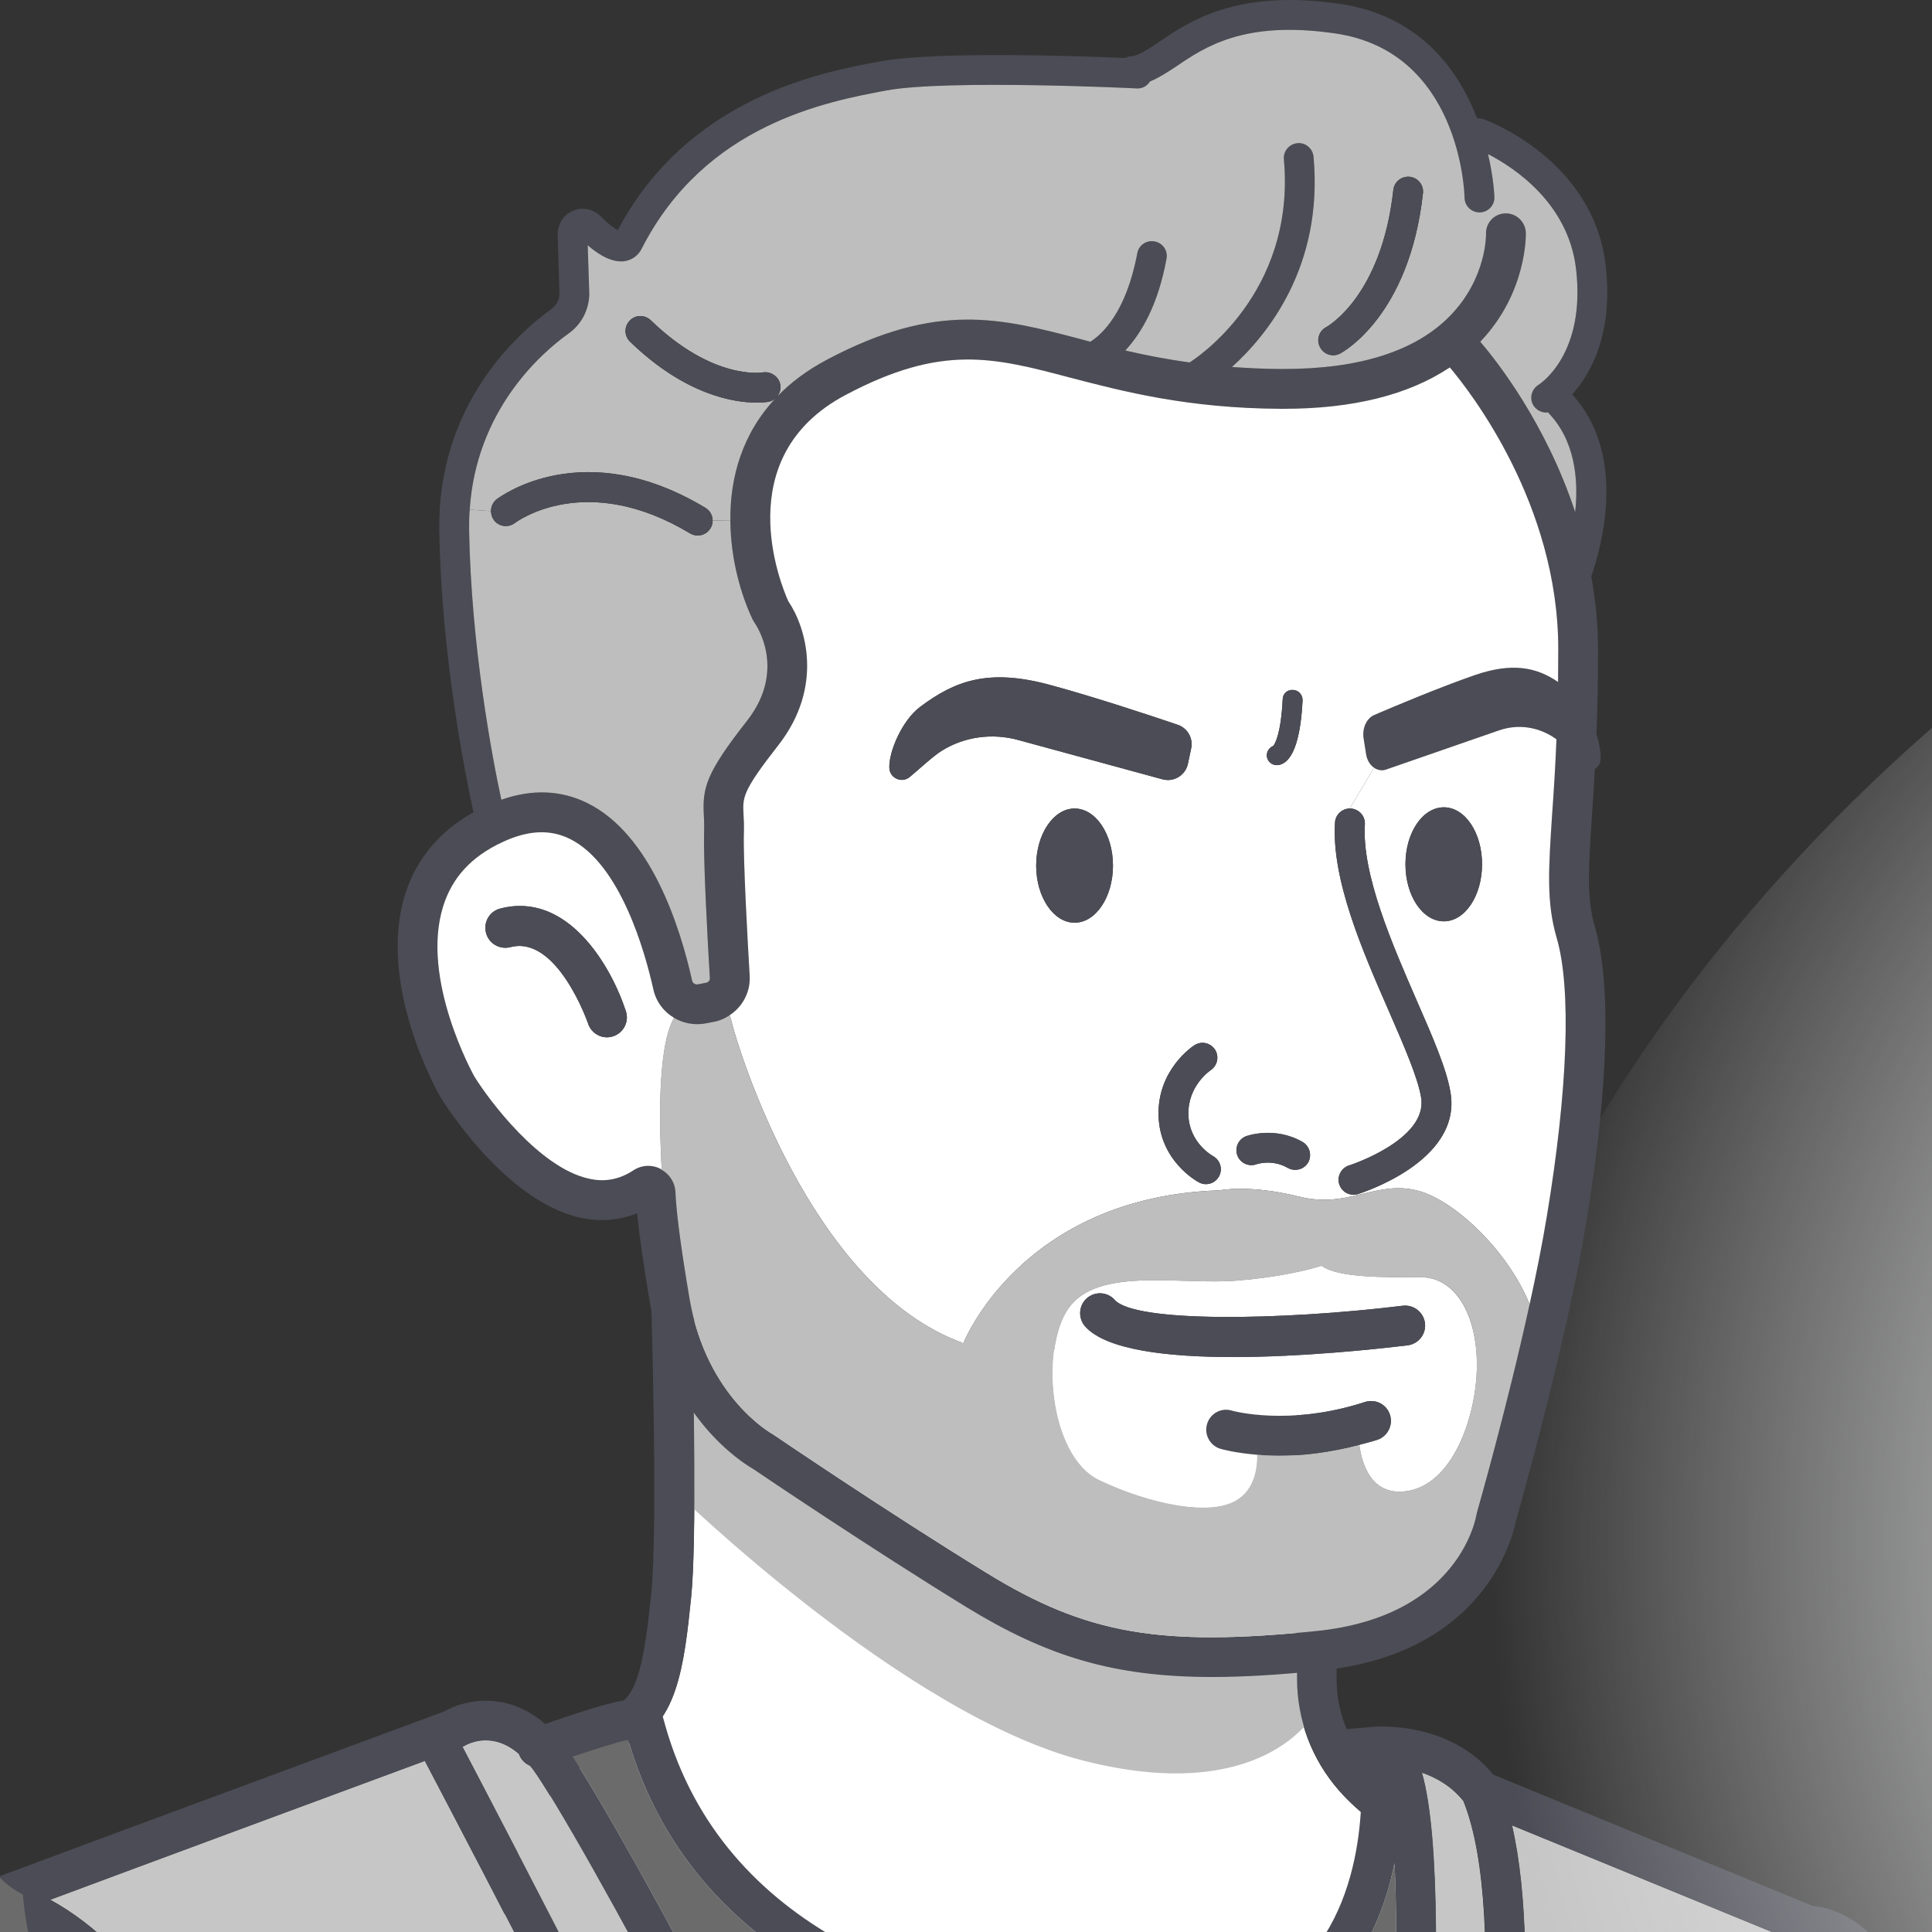 <svg width="200" height="200" viewBox="0 0 200 200" fill="none" xmlns="http://www.w3.org/2000/svg">
<rect x="0" y="0" width="200" height="200" fill="#333333" stroke="none"/>
<g clip-path="url(#clip0_14070_2942)">
<path d="M142.156 188.68C140.961 187.67 139.705 186.62 138.613 185.364C135.792 182.15 134.247 178.052 134.247 173.809V141.842L71.612 136.672C71.776 142.851 72.147 159.556 71.529 165.426C70.829 172.182 70.108 179.184 64.65 180.544C64.197 180.688 51.88 184.478 52.086 201.47C52.291 217.886 69.717 224.889 110.354 224.889C144.607 224.889 147.882 216.238 148.768 204.024C149.427 194.818 145.884 191.852 142.135 188.68H142.156Z" fill="white"/>
<path d="M135.935 177.537C135.935 177.537 130.662 186.991 112.125 182.254C93.587 177.516 69.963 154.448 69.963 154.448L69.242 136.096C69.242 136.096 75.421 154.818 99.416 163.181C123.412 171.543 109.777 174.262 136.862 171.358L135.955 177.537H135.935Z" fill="#BEBEBE"/>
<path d="M144.812 185.528C143.679 184.581 142.588 183.674 141.702 182.645C139.539 180.194 138.365 177.063 138.365 173.809V138.052L67.347 132.203L67.409 134.51C67.409 134.736 68.13 158.196 67.409 165.014C66.75 171.378 66.091 175.93 63.557 176.569C63.392 176.61 47.677 181.285 47.945 201.532C48.254 225.733 79.664 229.008 110.333 229.008C144.565 229.008 151.692 220.337 152.845 204.313C153.669 193.005 148.726 188.865 144.751 185.528H144.812ZM148.788 204.004C147.902 216.218 144.627 224.868 110.374 224.868C69.736 224.868 52.311 217.865 52.105 201.45C51.879 184.457 64.216 180.647 64.669 180.523C70.128 179.164 70.849 172.161 71.549 165.405C72.146 159.555 71.796 142.851 71.631 136.652L134.267 141.821V173.788C134.267 178.031 135.811 182.13 138.633 185.343C139.725 186.579 140.981 187.629 142.176 188.659C145.925 191.81 149.467 194.797 148.808 204.004H148.788Z" fill="#4B4C55"/>
<path d="M139.849 268.266L149.056 445.977C149.014 446.471 148.932 447.851 148.953 449.705C141.97 450.261 134.226 450.632 125.843 450.796C113.979 451.023 102.301 450.838 91.055 450.282C94.268 408.017 99.293 270.758 93.197 251.13C86.729 230.244 65.082 190.739 59.253 181.841C61.354 181.141 63.681 180.379 65.02 180.091C71.817 203.345 94.721 210.698 112.805 212.757C114.844 213.005 116.821 213.149 118.696 213.149C126.729 213.149 133.093 210.842 137.624 206.29C141.558 202.315 143.474 197.31 144.36 192.861C145.266 210.656 142.279 246.33 141.455 252.118C140.611 258.071 139.89 267.731 139.869 268.143V268.266H139.849Z" fill="#6B6B6B"/>
<path d="M206.583 451.394V453.906C206.542 454.236 206.212 455.616 205.018 456.069C204.153 456.419 183.473 464.287 163.02 463.937H162.773C160.219 464.205 158.242 463.608 156.718 462.104C154.39 459.777 153.463 455.575 153.155 451.929C153.196 451.744 153.237 451.579 153.216 451.394C153.216 451.249 153.134 451.105 153.093 450.961C152.99 449.004 153.052 447.274 153.155 446.203V446.059L143.968 268.287C144.051 267.113 144.73 258.132 145.513 252.674C146.028 249.131 151.074 196.918 147.181 183.489C148.685 184.004 150.271 184.91 151.486 186.434C156.347 198.525 152.331 228.164 150.168 244.147C149.777 247.072 149.426 249.564 149.22 251.459C147.758 264.044 147.738 272.2 147.738 272.53L147.779 272.88C147.82 273.127 148.767 279.45 150.415 323.981C152.083 369.315 159.56 456.955 159.622 457.84L159.787 459.674L161.62 459.715C162.588 459.756 163.556 459.756 164.503 459.756C184.853 459.756 200.363 454.092 206.583 451.394Z" fill="#C6C6C6"/>
<path d="M197.788 259.616C197.005 259.245 196.161 259.039 195.296 259.059L162.403 259.966C160.961 260.007 159.601 260.604 158.613 261.655C157.624 262.705 157.109 264.085 157.15 265.527L158.633 317.246L154.287 317.452C152.887 281.428 152.042 273.663 151.857 272.386C151.878 271.253 151.981 263.364 153.299 251.933C153.525 250.059 153.855 247.587 154.246 244.703C156.409 228.803 159.828 203.324 156.512 188.947L184.565 200.461C185.739 204.601 193.772 233.478 197.788 259.616Z" fill="#C6C6C6"/>
<path d="M89.242 252.324C95.544 272.571 89.551 432.96 86.029 459.591L85.987 459.88L86.029 460.168C86.029 460.168 86.379 462.846 84.69 464.885C83.269 466.553 80.817 467.418 77.357 467.501C53.403 467.974 29.057 464.02 4.897 455.74L4.671 455.678C4.382 455.596 1.808 454.937 1.808 452.589C1.808 451.456 1.808 450.611 1.849 449.973C8.275 452.486 35.01 462.187 65.741 462.805C80.303 462.64 81.95 459.488 82.053 452.815C82.074 452.197 82.074 451.559 82.115 450.879C82.486 444.7 88.294 343.837 88.294 343.692L87.759 276.629C87.759 276.052 87.491 262.582 80.323 245.692C74.082 230.965 52.806 190.245 47.862 180.812L47.965 180.77C48.501 180.441 50.973 179.184 53.712 181.553C53.918 182.15 54.35 182.562 54.845 182.768L55.154 183.139C59.314 188.844 82.713 231.233 89.242 252.324Z" fill="#C6C6C6"/>
<path d="M82.033 264.785H76.246C75.998 264.044 75.586 263.344 74.989 262.767C74.062 261.84 72.806 261.325 71.508 261.366L34.928 261.881C32.807 261.902 30.973 262.952 29.841 264.538C29.923 263.22 29.964 261.861 29.964 260.481C29.964 242.314 24.65 207.32 5.186 196.651C14.619 193.129 35.567 185.384 43.97 182.274C48.44 190.78 70.252 232.469 76.534 247.299C79.294 253.848 81.003 259.904 82.033 264.785Z" fill="#C6C6C6"/>
<path d="M25.845 260.48C25.845 279.491 16.411 292.097 14.908 293.971C13.095 295.042 9.079 297.225 5.886 298.379C5.783 298.173 5.66 297.967 5.515 297.802C-13.949 276.608 -3.547 205.96 -3.424 205.26L-3.383 204.889L-3.444 204.56C-3.506 204.168 -3.918 201.038 -0.087 198.792C18.924 205.384 25.845 239.204 25.845 260.48Z" fill="#C6C6C6"/>
<path d="M25.866 260.501C25.866 279.512 16.432 292.117 14.929 293.992C13.116 295.063 9.1 297.246 5.907 298.4C5.804 298.194 5.681 297.988 5.536 297.823C-13.928 276.629 -3.526 205.981 -3.403 205.281L-3.362 204.91L-3.423 204.58C-3.485 204.189 -3.897 201.058 -0.066 198.813C18.945 205.404 25.866 239.224 25.866 260.501Z" fill="#6B6B6B"/>
<path d="M205.017 311.417C219.744 307.4 239.785 297.843 240.65 297.432L242.319 296.628L241.701 294.898C241.618 294.672 233.627 271.624 225.965 247.937C219.209 227.01 210.228 212.943 198.509 204.931C197.994 204.58 197.397 204.498 196.84 204.663C193.545 198.36 189.24 197.413 187.675 197.31L154.596 183.716C150.044 178.155 142.547 178.731 142.238 178.752L137.274 179.184L140.817 182.171C140.817 182.171 140.817 182.315 140.817 182.377C140.817 182.521 142.341 195.724 134.699 203.386C130.024 208.061 122.836 209.833 113.279 208.679C96.348 206.743 74.886 199.946 68.851 178.566C68.665 177.866 68.542 177.434 68.357 177.083L67.965 176.301L67.121 176.033C65.514 175.539 62.795 176.26 56.431 178.463C52.476 175.024 48.13 175.93 45.988 177.166C43.125 178.237 7.822 191.275 0.366 194.076C-6.719 196.733 -7.893 202.15 -7.523 204.972C-8.408 210.883 -17.698 277.761 2.158 300.233L1.828 309.893C1.828 309.893 -4.598 426.327 -5.072 435.287C-5.484 442.702 -3.362 446.718 -2.167 448.366C-2.25 449.355 -2.291 450.755 -2.291 452.609C-2.291 457.099 1.54 459.179 3.682 459.694C6.854 460.765 10.026 461.775 13.219 462.722L8.976 601.402V601.649C9.223 604.45 9.058 609.64 7.554 611.7C4.403 615.984 6.257 626.138 7.905 629.455C8.152 629.949 7.266 631.658 6.607 632.915C5.351 635.284 3.806 638.229 3.703 641.936C3.6 645.582 4.424 647.786 5.103 649.537C5.68 651.081 6.113 652.214 5.886 654.13C5.721 655.674 5.145 657.446 4.424 659.691C3.023 664.016 1.087 669.969 -0.108 680.288C-1.096 688.918 -0.396 699.731 0.242 709.268C0.778 717.404 1.272 725.086 0.634 729.865C-0.046 734.829 -1.735 737.959 -3.362 740.987C-5.072 744.18 -6.678 747.187 -6.472 751.492C-6.246 756.167 -4.351 759.174 -2.847 761.584C-1.755 763.294 -0.911 764.653 -0.849 766.198C-0.787 767.454 -1.22 769.349 -1.694 771.326C-2.744 775.94 -4.062 781.646 -0.458 785.188C0.675 787.145 5.289 791.141 23.847 791.141C24.712 791.141 25.618 791.12 26.545 791.1L29.943 791.038C50.829 790.667 57.131 790.543 58.614 781.604C59.356 777.176 58.944 774.684 58.655 772.871C58.408 771.45 58.285 770.667 58.717 769.37C59.026 768.443 59.768 767.331 60.612 766.033C62.692 762.902 65.514 758.618 64.814 752.501C64.464 749.473 63.887 747.207 63.372 745.189C62.548 741.996 61.971 739.669 62.775 735.9C63.104 734.376 64.031 730.915 65.185 726.528C68.995 712.09 76.101 685.211 76.822 672.337C77.254 664.449 77.151 659.526 77.09 655.922C77.007 652.111 76.966 650.196 77.625 648.136C77.955 647.106 78.326 646.138 78.758 645.005C80.2 641.236 82.383 635.531 86.029 619.98C90.066 602.802 105.493 539.611 110.127 520.661C110.58 518.766 111.672 517.119 113.176 515.924C117.213 529.765 138.324 602.452 140.055 610.444C141.723 618.167 140.364 622.431 139.56 624.985L139.354 625.644C138.242 629.413 142.403 634.769 144.112 636.54C145.307 639.197 144.627 656.56 144.277 665.932L144.133 669.783C143.556 685.108 148.376 700.329 152.516 710.38C157.871 723.397 159.251 730.339 157.974 737.836L157.892 738.31C156.491 746.487 156.182 748.175 159.725 753.613C162.608 758.041 163.494 760.184 163.02 768.608C162.835 772.109 163.7 774.725 165.636 776.373C167.325 777.856 169.344 778.144 170.723 778.144C171.362 778.144 171.856 778.082 172.124 778.041L222.504 774.54L222.628 772.748C222.937 768.381 222.504 766.115 222.134 764.118C221.886 762.758 221.66 761.584 221.66 759.751C221.66 757.362 222.113 755.796 222.69 753.819C223.184 752.171 223.72 750.297 224.07 747.661C224.543 744.056 222.896 741.42 221.474 739.113C220.239 737.136 219.085 735.282 219.003 732.79C218.962 731.718 218.859 728.979 218.735 725.066C218.035 705.066 216.408 658.208 215.604 649.084C215.048 642.987 215.604 639.218 216.284 634.439C216.778 630.999 217.334 627.107 217.54 621.71C218.014 609.579 215.028 594.687 214.636 592.792C213.709 566.325 203.885 475.554 202.34 461.404C204.523 460.683 206.006 460.127 206.521 459.942C209.508 458.788 210.579 455.843 210.743 454.277V454.174L210.702 448.984C211.65 447.831 213.256 445.318 213.4 441.507C213.586 436.729 212.309 431.188 212.268 430.962C212.144 430.467 211.856 430.076 211.485 429.808C212.597 428.717 213.627 426.883 213.668 424C213.73 419.675 211.402 394.649 210.908 389.418C214.121 387.028 213.771 384.969 213.05 382.888C212.968 382.621 212.865 382.353 212.782 382.044C212.659 381.673 212.515 380.581 212.35 379.531C211.485 373.455 210.414 367.894 207.18 366.122C207.18 365.999 207.221 365.896 207.221 365.772C207.18 365.525 204.564 341.2 204.811 327.194C204.853 324.393 204.935 318.688 205.017 311.417ZM194.163 208.7C197.685 217.701 200.115 229.523 200.816 241.14C200.96 243.653 201.042 248.246 201.104 254.034C197.458 232.366 191.568 210.245 189.302 202.047C190.703 202.85 192.577 204.663 194.163 208.7ZM65.02 180.091C71.817 203.345 94.721 210.698 112.805 212.757C114.844 213.005 116.821 213.149 118.696 213.149C126.728 213.149 133.093 210.842 137.624 206.29C141.558 202.315 143.474 197.31 144.359 192.861C145.266 210.657 142.279 246.33 141.455 252.118C140.611 258.071 139.89 267.731 139.869 268.143V268.266L149.055 445.977C149.014 446.471 148.932 447.851 148.953 449.705C141.97 450.261 134.226 450.632 125.843 450.796C113.979 451.023 102.3 450.838 91.055 450.282C94.268 408.017 99.293 270.758 93.197 251.13C86.729 230.244 65.082 190.739 59.253 181.841C61.354 181.141 63.681 180.379 65.02 180.091ZM-3.403 205.281L-3.362 204.91L-3.424 204.58C-3.486 204.189 -3.898 201.058 -0.067 198.813C18.945 205.404 25.865 239.225 25.865 260.501C25.865 279.512 16.432 292.118 14.928 293.992C13.116 295.063 9.099 297.246 5.907 298.4C5.804 298.194 5.68 297.988 5.536 297.823C-13.928 276.629 -3.527 205.981 -3.403 205.281ZM0.902 445.503C0.098 444.185 -1.261 441.075 -0.973 435.514C-0.478 426.554 5.948 310.119 5.948 310.078L6.195 302.643C10.953 301.18 17.07 297.514 17.358 297.349L17.853 296.917C18.224 296.505 24.65 288.904 27.986 276.052C28.11 276.381 28.316 276.649 28.563 276.896C28.398 292.735 28.213 312.632 28.357 316.319C28.666 323.466 34.866 325.073 36.019 325.073L68.604 324.62C70.931 324.599 73.094 323.651 74.701 322.004C76.328 320.335 77.193 318.152 77.172 315.825L76.492 266.248C76.492 265.753 76.41 265.28 76.266 264.827C76.204 264.641 76.142 264.456 76.039 264.27C75.792 263.714 75.463 263.22 75.009 262.787C74.083 261.861 72.826 261.346 71.528 261.387L34.948 261.902C32.827 261.902 30.994 262.973 29.861 264.559C29.943 263.241 29.985 261.881 29.985 260.501C29.985 242.335 24.67 207.34 5.206 196.671C14.64 193.149 35.587 185.405 43.99 182.294C48.46 190.801 70.272 232.489 76.554 247.319C78.985 253.086 80.612 258.483 81.662 263.035C81.806 263.632 81.93 264.229 82.054 264.806C83.557 271.953 83.66 276.608 83.66 276.69L84.216 343.61C84.216 343.61 78.387 444.473 78.037 450.652C77.975 451.394 77.975 452.094 77.955 452.753C77.893 456.996 77.872 458.582 65.761 458.706C31.529 458.005 2.302 445.73 2.014 445.606C1.643 445.462 1.272 445.441 0.902 445.503ZM28.481 274.013C28.522 273.786 28.563 273.58 28.605 273.374V273.848C28.605 273.848 28.522 273.951 28.481 274.013ZM49.387 287.895C50.684 288.513 52.085 288.822 53.486 288.822C55.01 288.822 56.554 288.451 58.038 287.71L72.538 278.853L73.053 315.886C73.053 317.102 72.6 318.255 71.755 319.12C70.911 320.006 69.778 320.48 68.563 320.5L36.143 320.953C35.628 320.83 32.642 319.985 32.477 316.154C32.333 312.673 32.518 293.6 32.662 279.162L49.387 287.895ZM32.724 274.528C32.745 272.159 32.765 270.017 32.786 268.204C32.786 266.989 33.774 266.042 34.989 266.021L71.57 265.506H71.59C71.858 265.506 72.043 265.65 72.126 265.733C72.208 265.815 72.373 266.001 72.373 266.268L72.476 274.054L56.019 284.105C54.474 284.888 52.703 284.909 51.22 284.208L32.724 274.528ZM4.918 455.76L4.691 455.699C4.403 455.616 1.828 454.957 1.828 452.609C1.828 451.476 1.849 450.632 1.87 449.993C8.296 452.506 35.031 462.207 65.761 462.825C80.323 462.66 81.971 459.509 82.074 452.836C82.095 452.218 82.095 451.579 82.136 450.9C82.507 444.72 88.315 343.857 88.315 343.713L87.779 276.649C87.779 276.072 87.512 262.602 80.344 245.713C74.103 230.986 52.827 190.266 47.883 180.832L47.986 180.791C48.522 180.461 50.993 179.205 53.733 181.574C53.939 182.171 54.371 182.583 54.866 182.789C54.969 182.912 55.072 183.036 55.175 183.16C59.335 188.865 82.733 231.253 89.263 252.345C95.565 272.592 89.572 432.98 86.049 459.612L86.008 459.9L86.049 460.189C86.049 460.189 86.4 462.866 84.711 464.905C83.289 466.574 80.838 467.439 77.378 467.521C57.172 467.913 36.678 465.132 16.267 459.282C15.999 459.159 15.711 459.056 15.402 459.035H15.381C11.9 458.026 8.399 456.955 4.918 455.76ZM44.855 469.602C39.562 481.177 22.652 484.555 16.638 485.399L17.317 463.855C26.483 466.368 35.69 468.304 44.855 469.602ZM171.733 773.942H171.486C171.486 773.942 169.508 774.313 168.314 773.263C167.201 772.274 167.057 770.317 167.14 768.834C167.634 759.813 166.645 756.703 163.164 751.368C160.528 747.29 160.569 746.981 161.949 739.01L162.032 738.536C163.638 729.164 161.146 720.534 156.326 708.815C150.683 695.138 147.82 681.318 148.232 669.928L148.396 666.076C149.261 643.625 149.2 635.798 147.161 633.759C144.895 631.494 143.021 627.827 143.309 626.839L143.494 626.241C144.359 623.481 145.966 618.353 144.071 609.579C142.258 601.134 120.22 525.337 116.862 513.844L123.536 510.487C127.511 525.234 150.394 609.929 152.33 615.099C153.669 618.6 152.948 623.193 152.351 626.88C152.104 628.548 151.877 629.97 151.877 631.082C151.877 631.823 152.124 632.606 152.619 633.45C153.443 634.872 154.967 636.458 157.253 638.291C157.253 638.414 157.233 638.538 157.253 638.661C157.315 639.588 156.203 644.429 155.379 646.138C154.287 648.445 154.843 650.669 155.523 653.512L155.647 653.986C156.079 655.778 156.347 660.247 156.759 667.003C156.985 670.937 157.274 675.654 157.665 681.174C158.386 691.328 162.299 704.386 165.43 714.891C167.119 720.534 168.581 725.416 169.323 729C170.435 734.376 170.373 738.371 170.332 741.564C170.291 744.612 170.25 747.249 171.197 749.926C171.836 751.677 172.68 752.995 173.422 754.149C174.966 756.497 175.976 758.041 174.472 762.346C172.33 768.422 174.143 772.13 175.255 773.695L171.733 773.942ZM210.517 593.122L210.558 593.472C210.599 593.636 213.895 609.352 213.421 621.566C213.236 626.736 212.68 630.526 212.206 633.842C211.505 638.703 210.908 642.884 211.485 649.454C212.288 658.455 213.977 706.961 214.616 725.21C214.739 729.123 214.842 731.883 214.883 732.934C215.028 736.538 216.593 739.051 217.973 741.276C219.25 743.356 220.259 744.983 219.991 747.125C219.682 749.453 219.209 751.08 218.735 752.666C218.117 754.767 217.54 756.764 217.54 759.751C217.54 761.955 217.829 763.438 218.097 764.88C218.385 766.466 218.673 767.99 218.611 770.667L178.53 773.469C178.55 773.015 178.406 772.562 178.056 772.233C178.015 772.212 175.234 769.493 177.376 763.355C179.395 757.629 177.685 755.014 176.017 752.46C175.337 751.389 174.616 750.297 174.101 748.876C173.339 746.734 173.381 744.468 173.422 741.605C173.463 738.268 173.525 734.087 172.351 728.361C171.589 724.654 170.106 719.71 168.396 714.005C165.306 703.645 161.455 690.772 160.755 680.947C160.363 675.448 160.075 670.731 159.828 666.817C159.395 659.65 159.148 655.304 158.654 653.265L158.53 652.77C157.871 650.072 157.583 648.733 158.18 647.477C158.798 646.159 159.745 642.822 160.137 640.433C160.507 640.701 160.858 640.968 161.249 641.236C161.475 641.38 161.62 641.483 161.702 641.545C161.99 641.772 162.341 641.895 162.691 641.895C163.082 641.895 163.473 641.751 163.782 641.442C164.38 640.845 164.38 639.856 163.782 639.259C163.721 639.218 163.453 638.991 163 638.682C155.358 633.45 154.967 631.432 154.967 631.082C154.967 630.217 155.173 628.898 155.42 627.374C156.017 623.543 156.841 618.291 155.235 614.007C153.319 608.94 129.674 521.382 126.337 509.065L140.034 502.145C141.043 501.63 141.455 500.373 140.94 499.364C140.425 498.355 139.19 497.943 138.16 498.458L128.829 503.175L117.027 509.148L112.764 511.31C109.427 512.999 106.997 516.048 106.111 519.693C101.477 538.643 86.049 601.855 82.012 619.053C78.449 634.315 76.328 639.856 74.927 643.522C74.453 644.738 74.062 645.767 73.712 646.88C72.826 649.598 72.888 652.008 72.97 656.004C73.032 659.547 73.135 664.366 72.703 672.111C72.023 684.572 64.979 711.183 61.209 725.478C59.974 730.091 59.109 733.407 58.758 735.035C57.729 739.751 58.491 742.738 59.376 746.219C59.85 748.093 60.406 750.215 60.715 752.975C61.251 757.609 59.088 760.884 57.172 763.767C56.204 765.23 55.298 766.63 54.804 768.072C54.062 770.338 54.309 771.883 54.577 773.53C54.866 775.24 55.175 777.176 54.577 780.925C53.692 786.177 50.973 786.527 29.881 786.918L26.483 786.98C7.204 787.392 3.497 783.561 3.126 783.108L3.002 782.758L2.59 782.387C0.448 780.492 1.458 776.126 2.343 772.253C2.879 769.988 3.373 767.846 3.291 766.033C3.188 763.376 1.911 761.337 0.675 759.38C-0.726 757.176 -2.167 754.89 -2.332 751.306C-2.497 748.134 -1.261 745.848 0.304 742.944C1.931 739.896 3.95 736.126 4.733 730.421C5.433 725.23 4.918 717.342 4.362 709C3.765 699.649 3.064 689.021 4.012 680.762C5.145 670.834 6.998 665.129 8.358 660.947C9.161 658.496 9.779 656.56 10.005 654.583C10.335 651.679 9.635 649.846 8.976 648.074C8.337 646.447 7.76 644.882 7.843 642.06C7.925 639.3 9.161 636.931 10.273 634.83C11.571 632.359 12.807 629.99 11.612 627.621C10.273 624.923 9.037 616.643 10.891 614.13C13.713 610.32 13.219 602.761 13.116 601.402L16.535 489.581C22.672 488.819 43.27 485.193 49.098 470.158C57.275 471.146 65.432 471.682 73.547 471.682C74.865 471.682 76.183 471.661 77.481 471.641C82.177 471.538 85.679 470.158 87.882 467.542C90.375 464.596 90.272 461.013 90.189 459.9C90.354 458.541 90.54 456.667 90.746 454.38C98.799 454.792 107.079 455.019 115.482 455.019C115.421 461.404 114.988 498.767 113.526 506.017C113.299 507.129 114.02 508.221 115.153 508.427C115.276 508.468 115.421 508.468 115.544 508.468C115.915 508.468 116.265 508.386 116.553 508.2C117.068 507.933 117.439 507.438 117.563 506.82C119.108 499.096 119.54 461.383 119.602 454.978C121.703 454.957 123.824 454.957 125.946 454.916C127.738 454.875 129.509 454.834 131.26 454.772C130.992 460.559 129.427 490.94 125.657 499.591C125.204 500.641 125.678 501.856 126.728 502.31C126.996 502.433 127.264 502.474 127.552 502.474C127.841 502.474 128.129 502.412 128.397 502.289C128.85 502.083 129.221 501.733 129.427 501.238C133.628 491.64 135.173 459.715 135.4 454.628C140.261 454.422 144.916 454.154 149.261 453.804C149.735 457.697 150.95 462.145 153.855 465.029C155.935 467.109 158.551 468.139 161.681 468.139C162.135 468.139 162.608 468.139 163.103 468.077C169.652 468.18 176.161 467.501 182.072 466.491C187.345 477.264 197.932 480.188 200.301 480.724C203.699 512.752 209.858 572.731 210.537 593.122H210.517ZM186.254 465.709C190.909 464.741 195.028 463.649 198.344 462.66C198.632 465.42 199.147 470.178 199.806 476.316C196.737 475.348 190.126 472.568 186.254 465.709ZM205.038 456.09C204.791 456.172 203.02 456.852 200.218 457.758C200.095 457.758 199.992 457.717 199.868 457.717C199.477 457.758 199.127 457.964 198.838 458.191C191.032 460.601 176.985 464.185 163.041 463.958H162.794C160.24 464.226 158.262 463.628 156.738 462.125C154.411 459.797 153.484 455.596 153.175 451.95C153.216 451.765 153.257 451.6 153.237 451.414C153.237 451.27 153.154 451.126 153.113 450.982C153.01 449.025 153.072 447.295 153.175 446.224V446.08L143.989 268.307C144.071 267.133 144.751 258.153 145.533 252.695C146.048 249.152 151.095 196.939 147.202 183.51C148.705 184.025 150.291 184.931 151.507 186.455C156.367 198.546 152.351 228.185 150.188 244.168C149.797 247.093 149.447 249.585 149.241 251.48C147.778 264.064 147.758 272.221 147.758 272.55L147.799 272.901C147.84 273.148 148.788 279.471 150.435 324.002C152.104 369.336 159.581 456.976 159.642 457.861L159.807 459.694L161.64 459.736C162.608 459.777 163.576 459.777 164.524 459.777C184.874 459.777 200.383 454.113 206.603 451.414V453.927C206.562 454.257 206.233 455.637 205.038 456.09ZM209.281 441.342C209.157 444.35 207.839 446.039 207.407 446.512C205.079 447.645 187.881 455.657 164.462 455.657H163.597C162.505 442.723 156.079 365.422 154.555 323.857C154.472 321.633 154.39 319.511 154.308 317.472V317.431C152.907 281.448 152.063 273.683 151.877 272.406C151.877 271.273 152.001 263.385 153.319 251.953C153.546 250.079 153.875 247.607 154.267 244.724C156.429 228.823 159.848 203.345 156.532 188.968L184.585 200.482C185.759 204.622 193.792 233.499 197.809 259.636C197.026 259.265 196.181 259.059 195.316 259.08L162.423 259.986C160.981 260.027 159.622 260.625 158.633 261.675C157.644 262.726 157.13 264.106 157.171 265.547L158.654 317.266C158.715 319.038 159.457 320.665 160.755 321.86C161.97 322.972 163.494 323.569 165.121 323.569C165.245 323.569 165.368 323.569 165.492 323.569L195.296 321.901C198.117 321.757 200.342 319.408 200.383 316.566L200.61 291.088C200.754 291.191 200.898 291.314 201.063 291.397C200.96 306.803 200.774 321.159 200.692 327.153C200.466 340.129 202.566 360.994 203.04 365.422C202.278 365.566 201.516 365.793 200.671 366.061C198.406 366.761 194.987 367.853 188.066 368.512C184.091 368.903 180.816 369.047 178.18 369.191C172.577 369.459 169.776 369.583 168.19 371.478C167.778 371.951 167.531 372.528 167.387 373.167C166.934 373.579 166.625 374.155 166.666 374.814L169.941 425.915C169.694 429.17 171.341 435.287 179.374 436.337C181.125 436.564 183.082 436.688 185.141 436.688C192.948 436.688 202.257 435.019 208.251 431.868V431.909C208.251 431.909 209.446 437.161 209.281 441.363V441.342ZM182.752 280.377C181.743 280.913 180.589 280.975 179.539 280.542L161.496 273.127L161.29 265.424C161.29 265.074 161.393 264.765 161.64 264.497C161.867 264.25 162.196 264.106 162.526 264.106L195.419 263.199H195.46C195.79 263.199 196.12 263.323 196.367 263.57C196.614 263.817 196.737 264.147 196.737 264.497L196.655 272.901L182.752 280.377ZM196.614 277.617L196.264 316.525C196.243 317.184 195.728 317.74 195.049 317.781L165.265 319.429C164.668 319.47 164.009 319.264 163.535 318.811C163.061 318.379 162.794 317.802 162.773 317.163L161.64 277.638L177.974 284.352C178.942 284.744 179.951 284.95 180.981 284.95C182.258 284.95 183.535 284.62 184.688 284.002L196.614 277.617ZM202.36 311.252C202.711 311.52 203.143 311.664 203.596 311.664C203.637 311.664 203.699 311.664 203.761 311.664C203.72 311.664 203.658 311.664 203.617 311.664C203.164 311.664 202.731 311.52 202.36 311.252ZM208.416 427.048L207.901 427.295C201.701 431.559 188.169 433.31 179.889 432.239C173.916 431.456 173.978 426.986 174.04 426.121V425.957L171.094 379.387C172.33 381.22 173.607 384.042 173.937 388.182L174.019 388.985C174.307 392.178 174.596 395.473 180.219 395.597H180.363C182.052 395.597 197.582 395.452 206.974 391.58C207.88 401.096 209.611 420.457 209.549 423.938C209.528 426.451 208.416 427.028 208.416 427.048ZM205.203 369.727C206.892 370.613 207.942 377.76 208.272 380.108C208.478 381.529 208.622 382.538 208.828 383.197C208.931 383.568 209.054 383.918 209.157 384.227C209.281 384.577 209.446 385.051 209.446 385.195C209.446 385.195 209.302 385.525 208.334 386.225C202.237 390.571 185.615 391.58 180.322 391.477C179.017 391.45 178.283 390.495 178.118 388.614L178.056 387.811C177.397 379.861 173.731 375.659 171.712 373.929C172.804 373.537 175.626 373.414 178.386 373.27C181.063 373.146 184.4 372.981 188.457 372.59C195.811 371.89 199.621 370.695 201.907 369.974C204.111 369.274 204.317 369.253 205.203 369.727ZM199.25 210.677C208.704 218.442 216.202 231.109 222.051 249.193C228.498 269.152 235.192 288.657 237.211 294.486C232.185 296.814 216.861 303.672 205.017 307.05C205.244 284.023 205.429 249.976 204.894 240.872C204.255 230.285 202.237 219.513 199.25 210.677Z" fill="#4B4C55"/>
<path d="M442.521 158.979C458.175 86.539 404.973 27.797 323.676 27.797C242.38 27.797 163.803 86.519 148.17 158.979C132.516 231.418 185.718 290.161 267.014 290.161C348.31 290.161 426.888 231.439 442.521 158.979Z" fill="url(#paint0_radial_14070_2942)"/>
<path d="M162.752 40.834C164.626 38.754 167.057 34.593 166.212 27.405C164.894 16.53 154.019 12.493 153.566 12.328C153.339 12.246 153.133 12.246 152.907 12.246C150.971 7.241 146.975 1.577 138.592 0.382C128.067 -1.122 123.206 2.153 120.013 4.316C118.798 5.14 117.851 5.778 117.089 5.82C116.862 5.84 116.656 5.902 116.471 6.005C111.816 5.799 96.903 5.284 91.116 6.355C85.143 7.447 71.281 10.021 63.948 23.821C63.536 23.595 62.857 23.1 62.198 22.4C61.456 21.659 60.364 21.411 59.396 21.782C58.428 22.153 57.769 23.059 57.728 24.213L57.913 30.474C57.893 31.071 57.584 31.628 57.069 31.998C53.526 34.552 45.288 41.926 45.473 54.882C45.679 67.899 48.192 80.339 49.016 84.088C45.473 86.065 43.104 88.908 41.951 92.553C39.005 101.863 45.267 113.027 45.576 113.542C45.844 113.974 52.188 124.273 60.014 126.044C62.095 126.497 64.093 126.353 65.946 125.591C66.193 127.96 66.647 131.214 67.326 135.148C69.304 146.765 76.883 151.44 77.954 152.058C78.984 152.758 89.9 160.132 100.014 166.352C108.355 171.46 115.276 173.602 125.471 173.602C128.808 173.602 132.474 173.376 136.676 172.943C153.607 171.234 156.552 159.246 156.902 157.557C157.294 156.177 162.093 139.226 164.194 126.641C166.501 112.759 166.83 101.843 165.1 95.931C164.235 92.965 164.441 89.999 164.791 84.603C164.894 83.141 164.997 81.493 165.1 79.618C165.43 79.433 165.697 79.021 165.697 78.486C165.718 77.826 165.553 76.92 165.265 75.973C165.368 73.398 165.43 70.515 165.43 67.178C165.43 64.562 165.162 62.07 164.729 59.66C165.903 56.323 168.375 46.931 162.752 40.834ZM160.116 125.982C159.642 128.825 159.024 131.935 158.344 135.024C155.996 145.755 152.948 156.383 152.907 156.528L152.845 156.795C152.845 156.795 151.197 167.341 136.264 168.845C120.075 170.492 112.434 169.153 102.176 162.851C91.672 156.404 80.323 148.68 80.199 148.598L80.014 148.474C80.014 148.474 73.135 144.725 71.384 134.448C70.292 128.083 69.983 124.932 69.921 123.408C69.88 122.44 69.324 121.574 68.5 121.101C68.459 121.06 68.418 121.039 68.377 120.998C67.985 120.792 67.532 120.689 67.1 120.689C66.564 120.689 66.029 120.854 65.555 121.163C64.113 122.11 62.589 122.398 60.921 122.007C55.854 120.874 50.663 113.954 49.118 111.461C49.057 111.358 43.475 101.369 45.885 93.789C46.812 90.844 48.789 88.681 51.961 87.198C54.618 85.942 56.904 85.818 58.964 86.827C64.237 89.402 66.791 98.609 67.635 102.419C67.924 103.717 68.727 104.747 69.777 105.365C70.684 105.9 71.796 106.147 72.929 105.962L73.794 105.797C74.432 105.694 75.009 105.447 75.524 105.097C76.863 104.232 77.707 102.687 77.604 100.998C77.398 97.497 76.924 89.031 77.007 86.251C77.027 85.447 77.007 84.809 76.966 84.232C76.883 82.543 76.842 81.905 80.57 77.147C85.328 71.05 83.392 64.85 81.6 62.235C80.858 60.587 75.38 47.302 87.552 40.876C97.501 35.603 102.815 36.983 110.827 39.104C116.223 40.505 122.917 42.276 132.619 42.317H132.886C140.054 42.317 145.821 40.876 150.085 38.033C152.186 40.525 161.31 52.183 161.31 67.178C161.31 68.393 161.29 69.505 161.29 70.597C159.024 69.052 156.511 68.558 152.639 69.897C149.034 71.153 144.503 73.048 142.258 74.016C141.455 74.366 140.981 75.417 141.166 76.488L141.414 78.053C141.517 78.692 141.825 79.186 142.237 79.474C142.608 79.722 143.061 79.824 143.494 79.66L155.193 75.602C157.191 74.922 159.312 75.231 161.125 76.529C161.001 79.536 160.836 82.09 160.672 84.335C160.301 89.999 160.074 93.418 161.145 97.085C162.69 102.337 162.299 112.862 160.116 125.982ZM163.061 53.007C160.033 43.842 154.966 37.395 153.236 35.376C158.076 30.309 157.953 24.336 157.953 24.089C157.912 22.936 156.923 22.05 155.831 22.091C154.678 22.112 153.792 23.08 153.833 24.213C153.833 24.254 153.916 28.785 150.126 32.678C146.563 36.344 140.754 38.198 132.886 38.198H132.639C130.806 38.198 129.138 38.095 127.531 37.992C131.177 34.697 137.006 27.59 135.976 16.221C135.894 15.377 135.152 14.738 134.308 14.82C133.463 14.903 132.825 15.644 132.907 16.489C134.163 30.495 123.618 37.209 123.185 37.498C123.165 37.498 123.165 37.518 123.144 37.518C120.714 37.189 118.53 36.756 116.491 36.282C118.098 34.552 119.869 31.648 120.755 26.787C120.92 25.943 120.363 25.14 119.519 24.995C118.674 24.831 117.871 25.387 117.727 26.231C116.574 32.369 114.061 34.635 112.866 35.376C112.537 35.294 112.207 35.191 111.877 35.108C103.577 32.925 97.007 31.195 85.616 37.23C83.516 38.342 81.806 39.64 80.447 41.061C76.78 44.851 75.565 49.526 75.606 53.852C75.627 57.889 76.719 61.637 77.934 64.171L78.119 64.48C78.263 64.686 81.476 69.32 77.336 74.613C73.032 80.092 72.702 81.596 72.867 84.459C72.887 84.933 72.908 85.447 72.887 86.106C72.805 88.969 73.217 96.817 73.485 101.245C73.505 101.492 73.32 101.698 73.073 101.74L72.208 101.904C71.961 101.925 71.713 101.781 71.652 101.534C70.436 96.055 67.409 86.374 60.776 83.12C58.037 81.781 55.071 81.678 51.899 82.79C50.972 78.506 48.768 66.91 48.562 54.84C48.562 54.14 48.562 53.44 48.624 52.76C49.283 42.544 55.895 36.633 58.882 34.511C60.158 33.584 60.941 32.163 61.003 30.495L60.838 25.387C61.971 26.375 63.372 27.22 64.669 27.034C65.431 26.911 66.07 26.458 66.441 25.716C73.011 12.843 85.616 10.516 91.775 9.362C98.057 8.209 117.5 9.136 117.706 9.156C118.263 9.156 118.757 8.888 119.045 8.435C119.951 8.065 120.796 7.508 121.743 6.891C124.709 4.872 128.788 2.091 138.159 3.451C151.094 5.284 151.609 19.867 151.609 20.485C151.63 21.329 152.33 21.988 153.154 21.988H153.195C154.039 21.968 154.719 21.267 154.699 20.423C154.699 20.361 154.637 18.507 154.039 15.953C156.799 17.374 162.319 21.041 163.143 27.776C164.194 36.591 159.498 39.702 159.25 39.846C158.53 40.299 158.303 41.246 158.736 41.967C159.045 42.441 159.539 42.709 160.074 42.709C160.136 42.709 160.177 42.688 160.239 42.688C163.02 45.531 163.432 49.568 163.061 53.007Z" fill="#4B4C55"/>
<path d="M160.075 42.709C159.54 42.709 159.045 42.441 158.736 41.967C158.304 41.246 158.53 40.299 159.251 39.846C159.498 39.701 164.195 36.591 163.144 27.776C162.32 21.041 156.8 17.374 154.04 15.953C154.638 18.507 154.699 20.361 154.699 20.423C154.72 21.267 154.04 21.967 153.196 21.988H153.155C152.331 21.988 151.63 21.329 151.61 20.485C151.61 19.867 151.095 5.284 138.16 3.451C128.788 2.091 124.71 4.872 121.744 6.89C120.797 7.508 119.952 8.064 119.046 8.435C118.758 8.888 118.263 9.177 117.707 9.156C117.501 9.136 98.058 8.209 91.776 9.362C85.617 10.515 73.012 12.843 66.441 25.716C66.071 26.458 65.432 26.911 64.67 27.034C63.372 27.22 61.972 26.375 60.839 25.387L61.004 30.495C60.942 32.163 60.159 33.584 58.882 34.511C55.896 36.633 49.284 42.544 48.625 52.76L50.829 52.904C50.829 52.451 51.014 51.998 51.406 51.689C51.776 51.421 60.386 44.954 73.032 52.575C73.506 52.863 73.774 53.357 73.774 53.893L75.607 53.852C75.566 49.526 76.781 44.851 80.447 41.061C80.221 41.329 79.912 41.535 79.541 41.596C79.479 41.596 79.047 41.679 78.326 41.679C76.081 41.679 70.993 40.958 65.226 35.376C64.608 34.779 64.588 33.811 65.185 33.193C65.762 32.575 66.75 32.554 67.368 33.152C73.753 39.331 78.779 38.589 78.985 38.548C79.809 38.424 80.612 38.98 80.777 39.804C80.859 40.278 80.715 40.711 80.447 41.061C81.807 39.64 83.516 38.342 85.617 37.23C97.007 31.195 103.578 32.925 111.878 35.108C112.208 35.191 112.537 35.294 112.867 35.376C114.062 34.635 116.574 32.369 117.728 26.231C117.872 25.387 118.675 24.83 119.52 24.995C120.364 25.139 120.92 25.943 120.756 26.787C119.87 31.648 118.099 34.552 116.492 36.282C118.531 36.756 120.714 37.189 123.145 37.518C123.165 37.518 123.165 37.498 123.186 37.498C123.619 37.209 134.164 30.495 132.908 16.489C132.825 15.644 133.464 14.903 134.308 14.82C135.153 14.738 135.894 15.376 135.977 16.221C137.007 27.59 131.178 34.696 127.532 37.992C129.139 38.095 130.807 38.198 132.64 38.198H132.887C140.755 38.198 146.564 36.344 150.127 32.678C153.917 28.785 153.834 24.254 153.834 24.212C153.793 23.08 154.679 22.112 155.832 22.091C156.924 22.05 157.912 22.936 157.954 24.089C157.954 24.336 158.077 30.309 153.237 35.376C154.967 37.395 160.034 43.841 163.062 53.007C163.432 49.567 163.021 45.53 160.24 42.688C160.178 42.688 160.137 42.709 160.075 42.709ZM138.737 36.591C138.51 36.715 138.263 36.777 138.016 36.777C137.46 36.777 136.924 36.468 136.656 35.953C136.244 35.211 136.533 34.264 137.274 33.873C137.542 33.728 143.021 30.556 144.236 19.681C144.318 18.816 145.081 18.219 145.946 18.301C146.79 18.404 147.408 19.166 147.305 20.011C145.904 32.678 139.025 36.447 138.737 36.591Z" fill="#BEBEBE"/>
<path d="M160.673 84.335C160.837 82.09 161.002 79.536 161.126 76.529C159.313 75.231 157.192 74.922 155.194 75.602L143.495 79.66C143.062 79.824 142.609 79.722 142.238 79.474L139.726 83.697H139.829C140.694 83.758 141.332 84.479 141.291 85.324C140.961 90.514 144.133 97.764 146.667 103.593C148.356 107.445 149.798 110.782 150.168 113.171C151.28 120.215 141.003 123.469 140.57 123.614V123.696C142.568 123.243 144.381 122.687 146.626 123.222C150.395 124.108 156.038 129.34 158.345 135.024C159.025 131.935 159.643 128.825 160.117 125.982C162.3 112.862 162.691 102.337 161.146 97.085C160.075 93.418 160.302 89.999 160.673 84.335ZM149.468 95.375C147.264 95.375 145.493 92.739 145.493 89.464C145.493 86.189 147.264 83.573 149.468 83.573C151.672 83.573 153.423 86.21 153.423 89.464C153.423 92.718 151.651 95.375 149.468 95.375Z" fill="white"/>
<path d="M99.726 139.041C99.726 139.041 105.699 123.881 126.255 123.222C126.255 123.222 129.262 122.584 134.432 123.861C136.903 124.479 138.819 124.129 140.59 123.696V123.614C140.405 123.655 140.261 123.675 140.096 123.675C139.437 123.675 138.839 123.243 138.634 122.584C138.386 121.781 138.839 120.916 139.643 120.648C139.725 120.648 147.799 117.991 147.119 113.645C146.81 111.647 145.369 108.331 143.845 104.829C141.023 98.382 137.83 91.07 138.201 85.139C138.242 84.335 138.942 83.697 139.725 83.697L142.238 79.474C141.826 79.186 141.517 78.692 141.414 78.053L141.167 76.488C140.982 75.417 141.455 74.366 142.259 74.016C144.504 73.048 149.035 71.153 152.639 69.897C156.512 68.558 159.024 69.052 161.29 70.597C161.29 69.505 161.311 68.393 161.311 67.178C161.311 52.183 152.186 40.526 150.085 38.033C145.822 40.876 140.055 42.318 132.887 42.318H132.619C122.918 42.276 116.224 40.505 110.828 39.104C102.815 36.983 97.501 35.603 87.553 40.876C75.38 47.302 80.859 60.587 81.6 62.235C83.392 64.851 85.329 71.05 80.571 77.147C76.843 81.905 76.884 82.543 76.966 84.232C77.007 84.809 77.028 85.448 77.007 86.251C76.925 89.031 77.399 97.497 77.605 100.998C77.708 102.687 76.863 104.232 75.524 105.097C75.648 105.406 75.73 105.736 75.833 106.147C76.287 107.96 83.743 133.315 99.726 139.041ZM111.24 95.519C109.056 95.519 107.264 92.862 107.264 89.608C107.264 86.354 109.056 83.697 111.24 83.697C113.423 83.697 115.215 86.354 115.215 89.608C115.215 92.862 113.443 95.519 111.24 95.519ZM131.816 77.209C131.96 77.023 132.599 76.055 132.784 72.389C132.784 71.833 133.237 71.38 133.855 71.421C134.432 71.442 134.864 71.936 134.844 72.492C134.576 77.909 133.278 79.124 132.248 79.207H132.166C131.631 79.207 131.177 78.795 131.136 78.239C131.136 77.785 131.404 77.374 131.816 77.209ZM128.994 117.62C128.994 117.62 131.96 116.549 134.844 118.217C135.585 118.65 135.832 119.597 135.42 120.339C135.132 120.833 134.617 121.101 134.082 121.101C133.814 121.101 133.546 121.039 133.299 120.895C131.692 119.968 130.127 120.504 130.065 120.524C129.262 120.812 128.376 120.401 128.088 119.597C127.8 118.815 128.191 117.929 128.994 117.62ZM125.781 108.66C126.234 109.381 126.028 110.329 125.307 110.802C125.225 110.864 122.959 112.409 123.021 115.375C123.083 118.279 125.472 119.618 125.575 119.68C126.317 120.092 126.605 121.018 126.193 121.781C125.905 122.295 125.39 122.584 124.834 122.584C124.586 122.584 124.339 122.522 124.113 122.398C123.948 122.316 120.034 120.195 119.931 115.437C119.828 110.72 123.474 108.31 123.639 108.207C124.36 107.733 125.307 107.939 125.781 108.66ZM95.256 73.172C98.881 70.453 102.342 69.176 108.706 70.906C113.279 72.142 119.046 74.057 121.909 75.025C122.939 75.376 123.536 76.426 123.309 77.477L122.98 79.042C122.733 80.257 121.517 80.999 120.323 80.669L105.431 76.611C102.754 75.87 99.849 76.241 97.481 77.724C96.575 78.28 95.05 79.722 94.165 80.442C93.341 81.122 92.084 80.546 92.064 79.474C92.002 77.868 93.341 74.614 95.256 73.172Z" fill="white"/>
<path d="M146.625 123.222C144.38 122.687 142.568 123.243 140.59 123.696C138.819 124.128 136.903 124.479 134.432 123.861C129.262 122.584 126.255 123.222 126.255 123.222C105.699 123.881 99.726 139.041 99.726 139.041C83.743 133.315 76.287 107.96 75.833 106.147C75.73 105.735 75.648 105.406 75.524 105.097C75.01 105.447 74.433 105.694 73.794 105.797L72.929 105.962C71.796 106.147 70.684 105.9 69.778 105.365C67.986 108.475 68.274 117.064 68.501 121.101C69.325 121.574 69.881 122.439 69.922 123.407C69.984 124.932 70.293 128.083 71.384 134.447C73.135 144.725 79.932 148.453 80.015 148.474L80.2 148.598C80.323 148.68 91.672 156.404 102.177 162.851C112.434 169.153 120.076 170.492 136.265 168.844C151.198 167.341 152.825 156.898 152.845 156.795L152.907 156.527C152.948 156.383 155.997 145.755 158.345 135.024C156.038 129.339 150.394 124.108 146.625 123.222ZM145.431 154.385C141.929 154.777 140.982 151.522 140.714 149.566C137.583 150.39 134.741 150.698 132.475 150.698C131.61 150.698 130.827 150.657 130.127 150.595C130.148 151.872 129.9 154.159 127.985 155.292C125.266 156.939 119.169 155.745 113.814 153.211C108.459 150.657 107.635 138.855 110.91 135.045C114.185 131.214 122.362 133.026 127.985 132.573C133.628 132.12 136.8 131.028 136.8 131.028C138.531 132.305 143.433 132.223 147.078 132.223C150.724 132.223 152.887 136.116 152.887 141.306C152.887 146.497 150.436 153.85 145.431 154.385Z" fill="#BEBEBE"/>
<path d="M149.466 83.573C147.263 83.573 145.491 86.21 145.491 89.464C145.491 92.718 147.263 95.375 149.466 95.375C151.67 95.375 153.421 92.739 153.421 89.464C153.421 86.189 151.65 83.573 149.466 83.573Z" fill="#4B4C55"/>
<path d="M147.078 132.223C143.432 132.223 138.53 132.305 136.8 131.028C136.8 131.028 133.628 132.12 127.985 132.573C122.362 133.026 114.185 131.214 110.91 135.045C107.635 138.855 108.459 150.657 113.814 153.211C119.169 155.745 125.266 156.939 127.985 155.292C129.9 154.159 130.147 151.873 130.127 150.596C127.861 150.41 126.461 150.019 126.337 149.978C125.245 149.648 124.627 148.495 124.957 147.403C125.287 146.311 126.419 145.693 127.511 146.023C127.573 146.044 133.443 147.691 141.29 145.137C142.382 144.787 143.535 145.364 143.886 146.456C144.236 147.527 143.638 148.701 142.567 149.051C141.929 149.257 141.332 149.401 140.714 149.566C140.981 151.522 141.929 154.777 145.43 154.385C150.435 153.85 152.886 146.476 152.886 141.306C152.886 136.137 150.703 132.223 147.078 132.223ZM145.719 139.267C142.279 139.679 134.761 140.482 127.635 140.482C120.899 140.482 114.514 139.762 112.331 137.311C111.59 136.466 111.651 135.168 112.496 134.406C113.361 133.644 114.659 133.727 115.4 134.571C117.501 136.919 132.516 136.713 145.224 135.168C146.357 135.045 147.366 135.848 147.511 136.96C147.655 138.093 146.852 139.123 145.719 139.267Z" fill="white"/>
<path d="M138.2 85.138C137.83 91.07 141.022 98.382 143.844 104.829C145.368 108.331 146.81 111.647 147.119 113.645C147.799 117.99 139.725 120.627 139.642 120.648C138.839 120.915 138.386 121.78 138.633 122.584C138.839 123.243 139.436 123.675 140.095 123.675C140.26 123.675 140.404 123.655 140.569 123.613C141.002 123.469 151.279 120.215 150.167 113.171C149.796 110.782 148.355 107.445 146.666 103.593C144.132 97.764 140.96 90.514 141.29 85.324C141.331 84.479 140.693 83.758 139.828 83.697H139.725C138.942 83.697 138.242 84.335 138.2 85.138Z" fill="#4B4C55"/>
<path d="M145.225 135.169C132.516 136.713 117.501 136.919 115.4 134.571C114.659 133.727 113.361 133.644 112.496 134.406C111.652 135.169 111.59 136.466 112.331 137.311C114.515 139.762 120.9 140.483 127.635 140.483C134.761 140.483 142.279 139.679 145.719 139.267C146.852 139.123 147.655 138.093 147.511 136.96C147.367 135.848 146.357 135.045 145.225 135.169Z" fill="#4B4C55"/>
<path d="M145.945 18.301C145.08 18.219 144.318 18.816 144.236 19.681C143.02 30.557 137.542 33.728 137.274 33.873C136.532 34.264 136.244 35.212 136.656 35.953C136.924 36.468 137.459 36.777 138.015 36.777C138.262 36.777 138.51 36.715 138.736 36.592C139.025 36.447 145.904 32.678 147.304 20.011C147.407 19.166 146.79 18.404 145.945 18.301Z" fill="#4B4C55"/>
<path d="M143.886 146.456C143.536 145.364 142.382 144.787 141.291 145.138C133.443 147.692 127.573 146.044 127.511 146.023C126.42 145.694 125.287 146.312 124.957 147.403C124.628 148.495 125.246 149.648 126.337 149.978C126.461 150.019 127.861 150.41 130.127 150.596C130.827 150.658 131.61 150.699 132.475 150.699C134.741 150.699 137.583 150.39 140.714 149.566C141.332 149.401 141.929 149.257 142.568 149.051C143.639 148.701 144.236 147.527 143.886 146.456Z" fill="#4B4C55"/>
<path d="M130.065 120.524C130.065 120.524 131.693 119.968 133.299 120.895C133.546 121.039 133.814 121.101 134.082 121.101C134.617 121.101 135.132 120.833 135.421 120.339C135.833 119.597 135.585 118.65 134.844 118.217C131.96 116.549 129.097 117.579 128.994 117.62C128.191 117.929 127.8 118.815 128.088 119.597C128.376 120.401 129.262 120.812 130.065 120.524Z" fill="#4B4C55"/>
<path d="M132.166 79.207H132.248C133.278 79.124 134.576 77.909 134.843 72.492C134.843 71.936 134.431 71.442 133.855 71.421C133.237 71.38 132.804 71.833 132.784 72.389C132.598 76.055 131.96 77.023 131.816 77.209C131.404 77.374 131.115 77.785 131.136 78.239C131.177 78.795 131.63 79.207 132.166 79.207Z" fill="#4B4C55"/>
<path d="M119.93 115.437C120.033 120.194 123.947 122.316 124.112 122.398C124.338 122.522 124.585 122.584 124.832 122.584C125.389 122.584 125.904 122.295 126.192 121.78C126.604 121.018 126.315 120.091 125.574 119.68C125.471 119.618 123.082 118.279 123.02 115.375C122.958 112.409 125.224 110.864 125.306 110.802C126.027 110.328 126.233 109.381 125.78 108.66C125.306 107.939 124.359 107.733 123.638 108.207C123.473 108.31 119.827 110.72 119.93 115.437Z" fill="#4B4C55"/>
<path d="M94.164 80.442C95.05 79.721 96.574 78.28 97.48 77.724C99.849 76.24 102.753 75.87 105.431 76.611L120.322 80.669C121.517 80.998 122.732 80.257 122.979 79.042L123.309 77.476C123.535 76.426 122.938 75.375 121.908 75.025C119.045 74.057 113.278 72.142 108.705 70.906C102.341 69.176 98.881 70.453 95.256 73.171C93.34 74.613 92.001 77.868 92.063 79.474C92.084 80.545 93.34 81.122 94.164 80.442Z" fill="#4B4C55"/>
<path d="M111.239 83.697C109.056 83.697 107.264 86.353 107.264 89.608C107.264 92.862 109.056 95.519 111.239 95.519C113.422 95.519 115.214 92.862 115.214 89.608C115.214 86.353 113.443 83.697 111.239 83.697Z" fill="#4B4C55"/>
<path d="M78.984 38.548C78.778 38.589 73.753 39.331 67.368 33.152C66.75 32.554 65.761 32.575 65.184 33.193C64.587 33.811 64.608 34.779 65.226 35.376C70.993 40.958 76.08 41.679 78.325 41.679C79.046 41.679 79.479 41.617 79.54 41.596C79.911 41.535 80.22 41.329 80.447 41.061C80.715 40.711 80.859 40.278 80.776 39.804C80.612 38.981 79.808 38.425 78.984 38.548Z" fill="#4B4C55"/>
<path d="M73.546 54.696C73.258 55.17 72.743 55.438 72.228 55.438C71.96 55.438 71.672 55.355 71.425 55.211C60.673 48.744 53.588 53.934 53.299 54.14C52.62 54.655 51.652 54.531 51.137 53.852C50.931 53.563 50.828 53.234 50.828 52.904L48.624 52.76C48.562 53.44 48.562 54.14 48.562 54.84C48.768 66.91 50.972 78.506 51.899 82.79C55.071 81.678 58.037 81.781 60.776 83.12C67.408 86.374 70.436 96.055 71.651 101.534C71.713 101.781 71.96 101.925 72.207 101.904L73.072 101.74C73.32 101.698 73.505 101.492 73.484 101.245C73.217 96.817 72.805 88.969 72.887 86.106C72.908 85.447 72.887 84.932 72.866 84.459C72.702 81.596 73.031 80.092 77.336 74.613C81.476 69.32 78.263 64.686 78.119 64.48L77.933 64.171C76.718 61.637 75.626 57.889 75.606 53.852L73.773 53.893C73.773 54.161 73.711 54.449 73.546 54.696Z" fill="#BEBEBE"/>
<path d="M53.299 54.14C53.588 53.934 60.673 48.743 71.425 55.211C71.672 55.355 71.96 55.438 72.228 55.438C72.743 55.438 73.258 55.17 73.546 54.696C73.711 54.449 73.773 54.16 73.773 53.893C73.773 53.357 73.505 52.863 73.031 52.575C60.385 44.954 51.775 51.421 51.404 51.689C51.013 51.998 50.828 52.451 50.828 52.904C50.828 53.234 50.931 53.563 51.137 53.852C51.651 54.531 52.62 54.655 53.299 54.14Z" fill="#4B4C55"/>
<path d="M69.777 105.364C68.727 104.747 67.923 103.717 67.635 102.419C66.791 98.609 64.237 89.402 58.964 86.827C56.904 85.818 54.618 85.942 51.961 87.198C48.789 88.681 46.812 90.844 45.885 93.789C43.475 101.369 49.057 111.358 49.118 111.461C50.663 113.953 55.854 120.874 60.92 122.007C62.589 122.398 64.113 122.11 65.555 121.162C66.028 120.853 66.564 120.689 67.1 120.689C67.532 120.689 67.985 120.792 68.377 120.998C68.418 121.039 68.459 121.059 68.5 121.101C68.274 117.064 67.985 108.475 69.777 105.364ZM63.474 107.28C63.269 107.342 63.042 107.383 62.836 107.383C61.971 107.383 61.168 106.827 60.879 105.962C60.859 105.879 57.666 96.755 52.826 98.052C51.714 98.32 50.601 97.682 50.313 96.57C50.025 95.478 50.663 94.345 51.775 94.057C58.696 92.244 63.227 99.886 64.793 104.685C65.143 105.756 64.566 106.909 63.474 107.28Z" fill="white"/>
<path d="M51.775 94.057C50.662 94.345 50.024 95.478 50.312 96.57C50.601 97.682 51.713 98.321 52.825 98.053C57.665 96.755 60.858 105.88 60.879 105.962C61.167 106.827 61.97 107.383 62.835 107.383C63.041 107.383 63.268 107.342 63.474 107.28C64.565 106.91 65.142 105.756 64.792 104.685C63.227 99.886 58.695 92.245 51.775 94.057Z" fill="#4B4C55"/>
<path d="M2.364 196.115C0.943 195.394 -0.334 194.282 -1.241 192.778C-1.2 193.685 -1.076 194.632 -0.849 195.703C-0.046 199.369 0.675 202.315 1.313 204.498C1.499 205.178 2.22 205.549 2.899 205.363C3.6 205.178 4.012 204.457 3.826 203.757C2.982 200.626 2.57 198.484 2.364 196.115Z" fill="#6B6B6B"/>
</g>
<defs>
<radialGradient id="paint0_radial_14070_2942" cx="0" cy="0" r="1" gradientUnits="userSpaceOnUse" gradientTransform="translate(295.356 158.979) scale(140.863 140.863)">
<stop offset="0.36" stop-color="#DDDFE0"/>
<stop offset="1" stop-color="white" stop-opacity="0"/>
</radialGradient>
<clipPath id="clip0_14070_2942">
<rect width="200" height="200" fill="white"/>
</clipPath>
</defs>
</svg>
